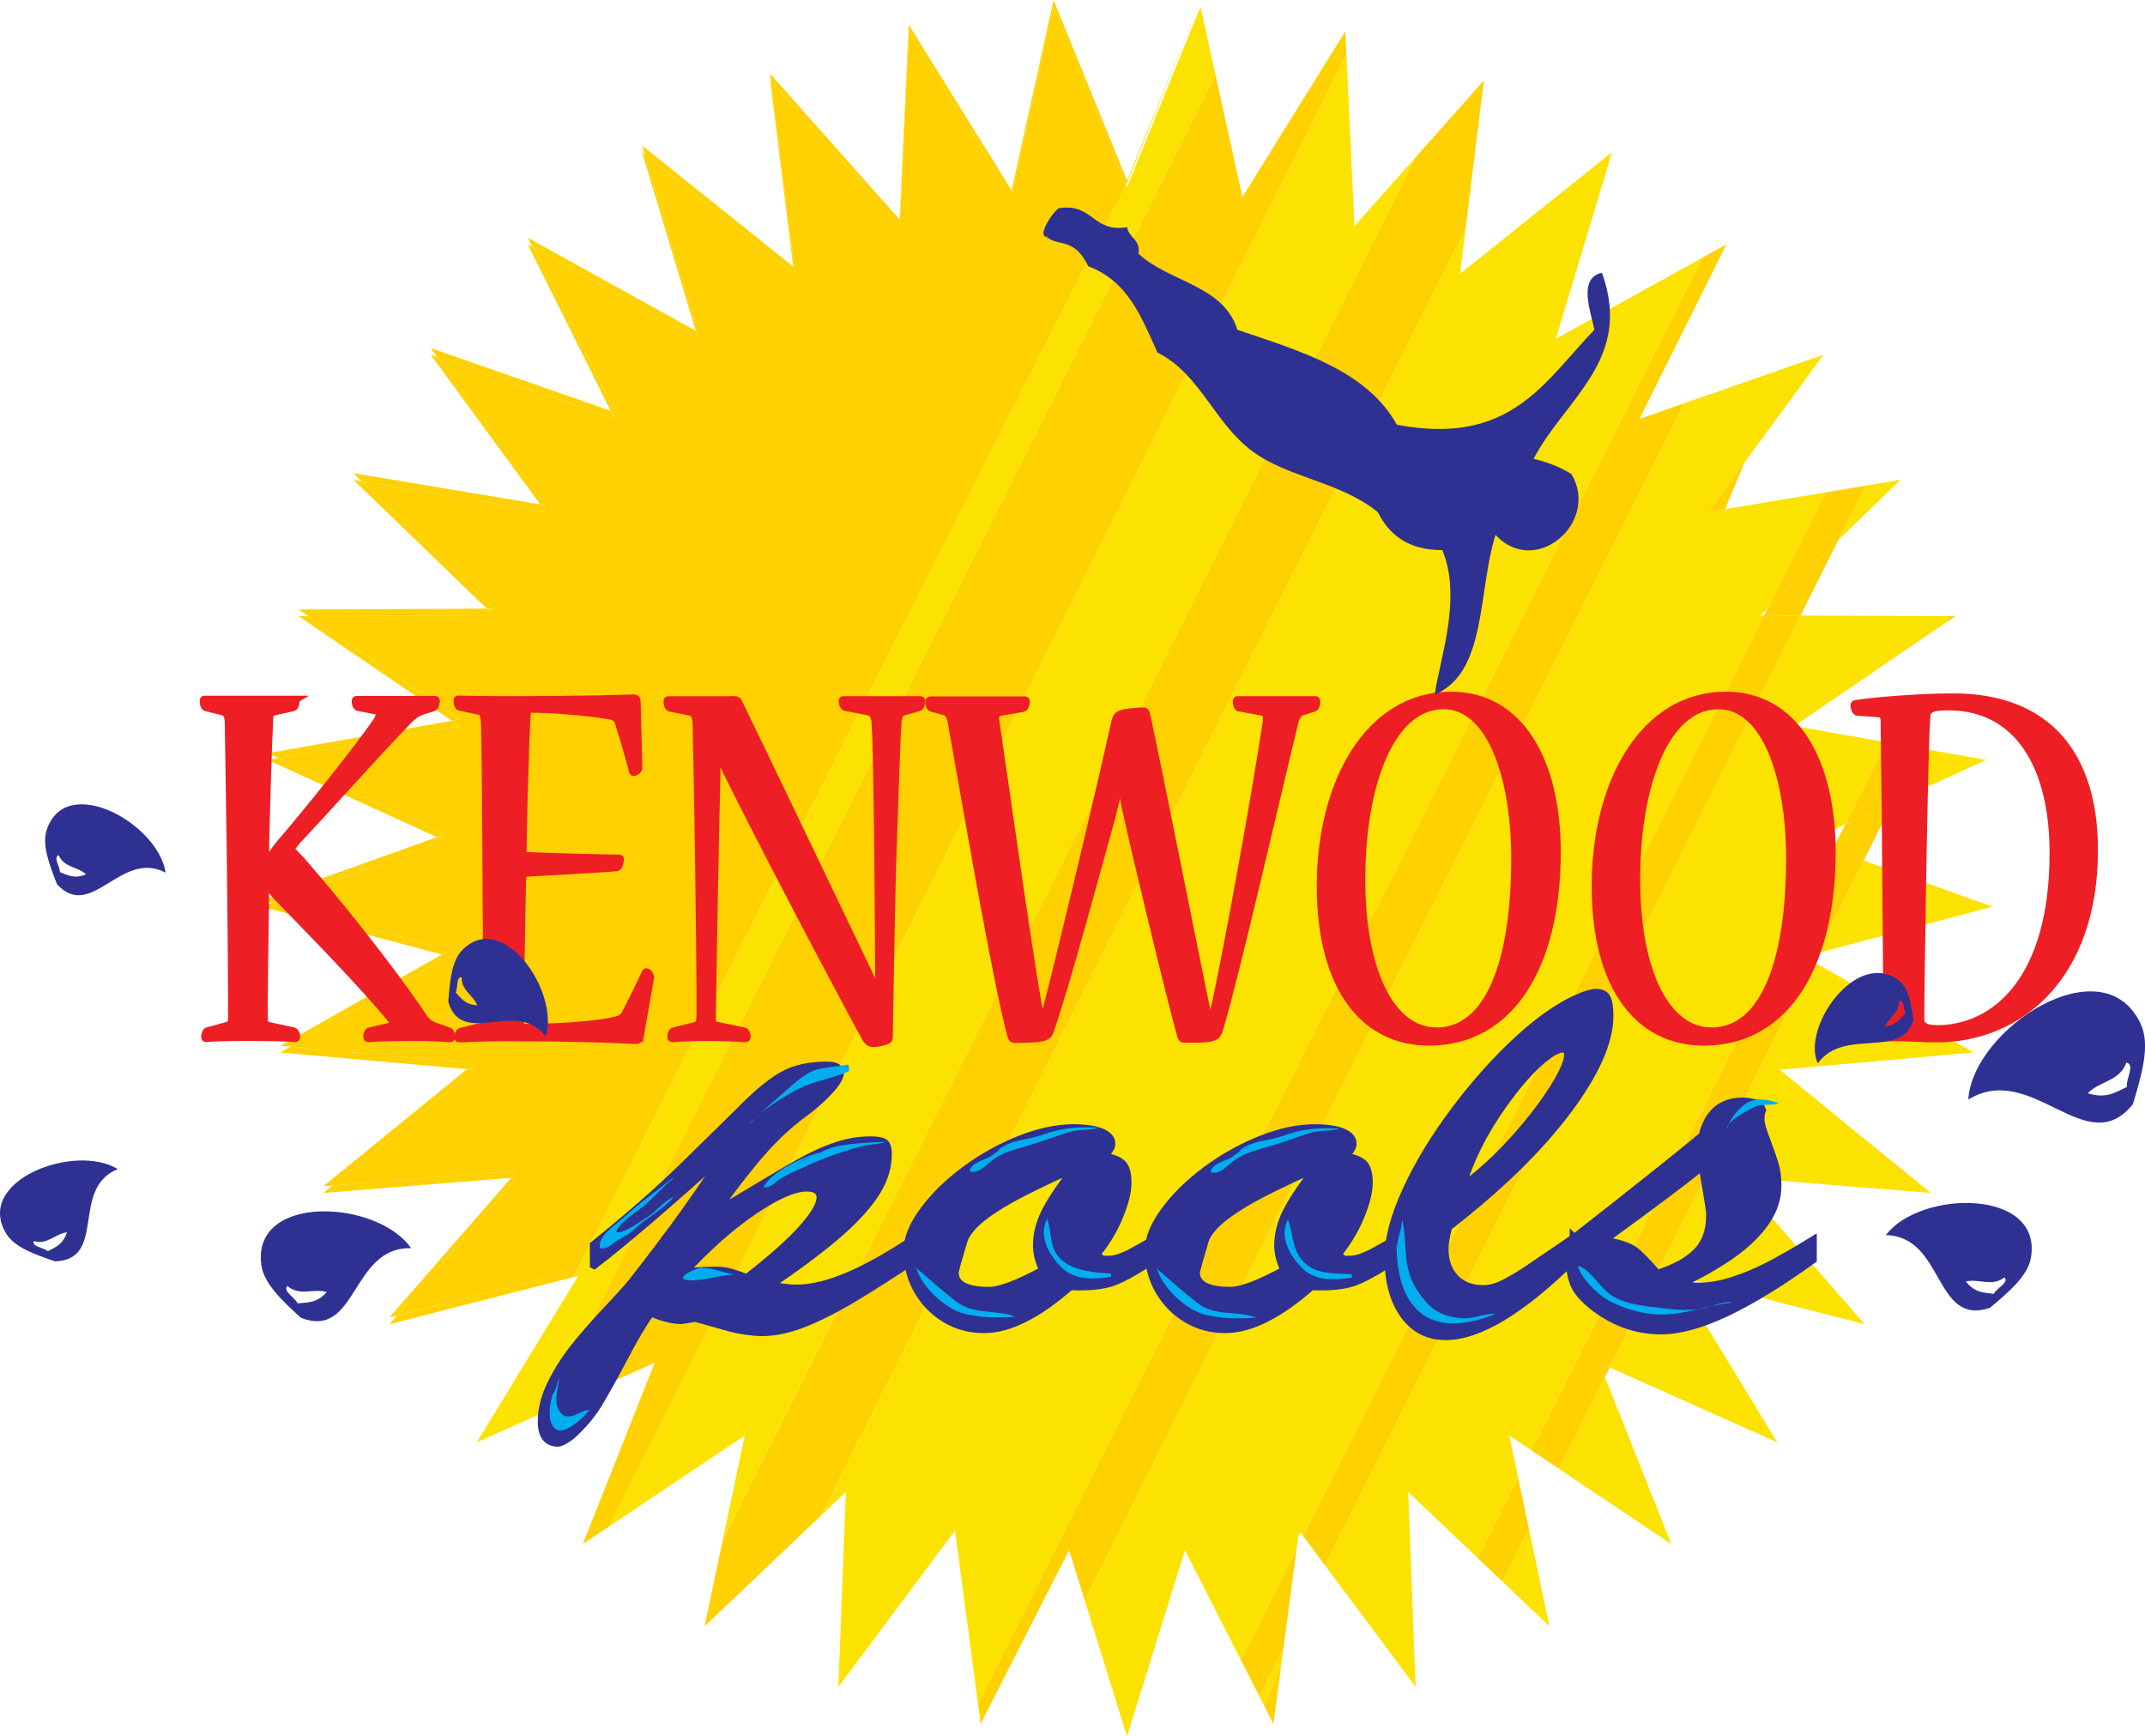 <?xml version="1.0" encoding="UTF-8"?>
<svg id="Layer_1" data-name="Layer 1" xmlns="http://www.w3.org/2000/svg" viewBox="0 0 187.43 151.69">
  <path d="m142.47,94.23c.78-.89,1.76-1.67,2.56-2.45.89-.88,1.68-1.41,2.82-1.91.76-.33,2.28-1.43,3.09-1,.97.51.66,2.38.44,3.02.02-.55-.12-2-.59-2.23-.63-.31-1.7.22-2.26.45-2.07.84-4.13,2.3-5.84,3.83" style="fill: #00aeef; fill-rule: evenodd; stroke-width: 0px;"/>
  <path d="m26.3,115.14c-1.64-1.5-3.26-3.01-3.47-4.65-.8-6.27,10.19-5.66,13.09-1.44-5.26-.15-4.68,8.02-9.62,6.08Zm-1.18-2.79c-.47.44.69,1.03.88,1.52.83-.1,1.64.04,2.56-.99-1.13-.35-2.37.4-3.45-.53Z" style="fill: #2e3192; fill-rule: evenodd; stroke-width: 0px;"/>
  <path d="m4.98,77.25c-.68-1.74-1.34-3.47-.89-4.78,1.72-5.01,9.76-.48,10.38,3.77-3.9-2.06-6.49,4.3-9.49,1.01Zm.15-2.53c-.52.15.14,1.03.1,1.47.66.24,1.22.64,2.29.2-.72-.68-1.93-.58-2.39-1.68Z" style="fill: #2e3192; fill-rule: evenodd; stroke-width: 0px;"/>
  <path d="m4.84,110.21c-1.8-.61-3.59-1.24-4.31-2.45-2.77-4.64,6.04-7.92,9.76-5.62-4.17,1.69-.91,7.88-5.45,8.06Zm-1.88-1.78c-.22.5.89.57,1.22.89.62-.36,1.3-.53,1.67-1.66-1.01.12-1.72,1.12-2.88.77Z" style="fill: #2e3192; fill-rule: evenodd; stroke-width: 0px;"/>
  <g>
    <polygon points="123.68 147 129.13 136.13 123.05 130.35 123.68 147" style="fill: none; stroke-width: 0px;"/>
    <polygon points="158.07 73.47 160.14 74.21 161.24 72.02 158.07 73.47" style="fill: none; stroke-width: 0px;"/>
    <polygon points="132.65 129.09 133.84 126.73 131.88 125.42 132.65 129.09" style="fill: none; stroke-width: 0px;"/>
    <polygon points="113.61 133.86 113.43 134.29 113.3 135.31 113.86 134.19 113.51 133.72 113.61 133.86" style="fill: none; stroke-width: 0px;"/>
    <polygon points="153.82 53.76 154.14 53.76 154.45 53.16 153.82 53.76" style="fill: none; stroke-width: 0px;"/>
    <polygon points="156.78 63.43 164.83 64.85 170.08 54.36 156.78 63.43" style="fill: none; stroke-width: 0px;"/>
    <polygon points="23.4 66.39 38.18 73.14 38.18 73.14 23.4 66.39" style="fill: #fce200; stroke-width: 0px;"/>
    <polygon points="23.79 78.88 22.86 79.21 23.79 78.88 23.79 78.88" style="fill: #fce200; stroke-width: 0px;"/>
    <polygon points="166.07 41.92 163.01 42.43 160.64 47.17 166.07 41.92" style="fill: #fce200; stroke-width: 0px;"/>
    <polygon points="155.3 126.01 146.43 111.47 162.93 115.69 151.74 102.85 168.71 104.22 155.51 93.46 172.47 91.95 158.42 84.02 140.66 119.47 155.3 126.01" style="fill: #fce200; stroke-width: 0px;"/>
    <polygon points="146.03 134.89 140.24 120.31 136.23 128.33 146.03 134.89" style="fill: #fce200; stroke-width: 0px;"/>
    <polygon points="26.95 53.83 26.11 53.84 26.95 53.83 26.95 53.83" style="fill: #fce200; stroke-width: 0px;"/>
    <polygon points="67.3 7.03 69.31 23.29 69.31 23.29 67.3 7.03" style="fill: #fce200; stroke-width: 0px;"/>
    <polygon points="28.25 104.22 44.68 102.9 44.68 102.9 28.25 104.22" style="fill: #fce200; stroke-width: 0px;"/>
    <polygon points="29.04 103.58 28.25 104.22 29.04 103.58 29.04 103.58" style="fill: #fce200; stroke-width: 0px;"/>
    <polygon points="118.35 19.76 117.65 4.75 53.23 133.35 65.08 125.42 63.14 134.61 123.67 13.77 118.35 19.76" style="fill: #fce200; stroke-width: 0px;"/>
    <polygon points="24.49 91.95 40.81 93.41 40.81 93.41 24.49 91.95" style="fill: #fce200; stroke-width: 0px;"/>
    <polygon points="113.43 134.29 113.43 134.29 113.51 133.72 113.86 134.19 154.14 53.76 153.82 53.76 154.45 53.16 159.53 43.02 150.74 44.48 150.74 44.48 149.27 44.73 159.34 30.99 147.17 35.23 94.78 139.81 98.48 151.69 103.54 135.43 108.43 145.03 113.3 135.31 113.43 134.29" style="fill: #fce200; stroke-width: 0px;"/>
    <polygon points="135.95 29.6 140.86 13.29 127.57 23.93 128.06 19.98 71.74 132.41 73.91 130.35 73.26 147.37 83.45 133.72 85.46 148.85 148.73 22.53 135.95 29.6" style="fill: #fce200; stroke-width: 0px;"/>
    <polygon points="22.86 79.21 38.62 83.39 38.62 83.39 22.86 79.21" style="fill: #fce200; stroke-width: 0px;"/>
    <polygon points="46.51 21.58 46.11 21.35 46.51 21.58 46.51 21.58" style="fill: #fce200; stroke-width: 0px;"/>
    <polygon points="104.9 .58 98.48 16.36 98.4 16.17 98.4 16.17 50.45 110.9 50.53 110.88 50.11 111.57 50.53 111.47 41.66 126.01 47.71 123.3 106.21 6.53 104.9 .58" style="fill: #fce200; stroke-width: 0px;"/>
    <polygon points="46.11 21.35 53.36 35.89 53.36 35.89 46.11 21.35" style="fill: #fce200; stroke-width: 0px;"/>
    <polygon points="56.33 13.47 56.1 13.29 56.33 13.47 56.33 13.47" style="fill: #fce200; stroke-width: 0px;"/>
    <polygon points="110.47 149.02 111.96 145.43 111.27 150.6 112.15 143.97 110.04 148.19 110.47 149.02" style="fill: #fce200; stroke-width: 0px;"/>
    <polygon points="123.05 130.35 129.13 136.13 132.65 129.09 131.88 125.42 133.84 126.73 160.14 74.21 158.07 73.47 161.24 72.02 164.83 64.85 156.78 63.43 170.08 54.36 170.35 53.83 157.33 53.78 115.77 136.75 123.58 147.21 123.68 147 123.05 130.35" style="fill: #fce200; stroke-width: 0px;"/>
    <polygon points="38.2 31.19 37.63 30.99 38.2 31.19 38.2 31.19" style="fill: #fce200; stroke-width: 0px;"/>
    <polygon points="174.1 79.21 162.85 75.18 158.8 83.27 174.1 79.21" style="fill: #fce200; stroke-width: 0px;"/>
    <polygon points="173.56 66.39 167.76 65.37 165.38 70.13 173.56 66.39" style="fill: #fce200; stroke-width: 0px;"/>
    <polygon points="135.39 142.08 133.6 133.57 131.29 138.18 135.39 142.08" style="fill: #fce200; stroke-width: 0px;"/>
    <polygon points="69.31 23.29 56.1 12.71 56.33 13.47 69.39 23.93 69.31 23.29" style="fill: #ffd100; stroke-width: 0px;"/>
    <polygon points="53.36 35.89 37.63 30.41 38.2 31.19 53.71 36.6 53.36 35.89" style="fill: #ffd100; stroke-width: 0px;"/>
    <polygon points="47.69 44.73 47.21 44.07 47.21 44.07 30.89 41.34 31.62 42.04 31.62 42.04 47.69 44.73" style="fill: #ffd100; stroke-width: 0px;"/>
    <polygon points="60.8 28.9 60.8 28.9 46.11 20.77 46.51 21.58 61.01 29.6 60.8 28.9" style="fill: #ffd100; stroke-width: 0px;"/>
    <polygon points="45.22 102.85 44.68 102.9 34.03 115.1 34.68 114.94 34.68 114.94 45.22 102.85" style="fill: #ffd100; stroke-width: 0px;"/>
    <polygon points="39.32 83.58 38.62 83.39 24.49 91.36 25.38 91.44 25.38 91.44 39.32 83.58" style="fill: #ffd100; stroke-width: 0px;"/>
    <polygon points="40.81 93.41 28.25 103.64 29.04 103.58 41.45 93.46 40.81 93.41" style="fill: #ffd100; stroke-width: 0px;"/>
    <polygon points="78.61 19.76 79.41 2.75 88.4 17.22 92.06 .58 98.4 16.17 104.9 0 98.48 15.78 92.06 0 88.4 16.63 79.41 2.17 78.61 19.18 67.3 6.45 67.39 7.12 67.39 7.12 78.61 19.76" style="fill: #ffd100; stroke-width: 0px;"/>
    <polygon points="38.18 73.14 22.86 78.63 23.79 78.88 38.89 73.47 38.18 73.14" style="fill: #ffd100; stroke-width: 0px;"/>
    <polygon points="40.18 63.43 39.5 62.97 39.5 62.97 23.4 65.8 24.32 66.22 24.32 66.22 40.18 63.43" style="fill: #ffd100; stroke-width: 0px;"/>
    <polygon points="42.54 53.18 42.54 53.18 26.11 53.25 26.95 53.83 43.14 53.76 42.54 53.18" style="fill: #ffd100; stroke-width: 0px;"/>
    <polygon points="34.68 114.94 50.45 110.9 98.4 16.17 98.4 16.17 92.06 .58 88.4 17.22 79.41 2.75 78.61 19.76 67.39 7.12 69.39 23.35 69.31 23.29 69.31 23.29 69.39 23.93 56.33 13.47 56.33 13.47 61.01 29.01 60.8 28.9 61.01 29.6 46.51 21.58 46.51 21.58 53.71 36.01 53.36 35.89 53.36 35.89 53.71 36.6 38.2 31.19 38.2 31.19 47.69 44.15 47.21 44.07 47.69 44.73 31.62 42.04 43.14 53.18 42.54 53.18 43.14 53.76 26.95 53.83 26.95 53.83 40.18 62.85 39.5 62.97 40.18 63.43 24.32 66.22 38.89 72.89 38.18 73.14 38.18 73.14 38.89 73.47 23.79 78.88 23.79 78.88 39.32 82.99 38.62 83.39 38.62 83.39 39.32 83.58 25.38 91.44 41.45 92.88 40.81 93.41 40.81 93.41 41.45 93.46 29.04 103.58 29.04 103.58 45.22 102.27 44.68 102.9 44.68 102.9 45.22 102.85 34.68 114.94" style="fill: #ffd100; stroke-width: 0px;"/>
    <polygon points="152.43 40.41 149.27 44.73 150.74 44.48 152.43 40.41" style="fill: #ffd100; stroke-width: 0px;"/>
    <polygon points="150.74 44.48 149.27 44.73 150.74 44.48 150.74 44.48" style="fill: #ffd100; stroke-width: 0px;"/>
    <polygon points="113.51 133.72 113.43 134.29 113.61 133.86 113.51 133.72" style="fill: #ffd100; stroke-width: 0px;"/>
    <polygon points="113.43 134.29 113.43 134.29 113.51 133.72 113.43 134.29" style="fill: #ffd100; stroke-width: 0px;"/>
    <polygon points="39.32 82.99 23.79 78.88 22.86 79.21 38.62 83.39 39.32 82.99" style="fill: #ffd100; stroke-width: 0px;"/>
    <polygon points="34.68 114.94 34.03 115.69 34.68 114.94 34.68 114.94" style="fill: #ffd100; stroke-width: 0px;"/>
    <polygon points="34.03 115.69 50.11 111.57 50.11 111.57 34.03 115.69" style="fill: #ffd100; stroke-width: 0px;"/>
    <polygon points="50.45 110.9 34.68 114.94 34.03 115.69 50.11 111.57 50.45 110.9" style="fill: #ffd100; stroke-width: 0px;"/>
    <polygon points="50.11 111.57 50.11 111.57 50.11 111.57 50.11 111.57" style="fill: #ffd100; stroke-width: 0px;"/>
    <polygon points="50.45 110.9 50.11 111.57 50.11 111.57 50.53 110.88 50.45 110.9" style="fill: #ffd100; stroke-width: 0px;"/>
    <polygon points="25.38 91.44 24.49 91.95 25.38 91.44 25.38 91.44" style="fill: #ffd100; stroke-width: 0px;"/>
    <polygon points="41.45 92.88 25.38 91.44 24.49 91.95 40.81 93.41 41.45 92.88" style="fill: #ffd100; stroke-width: 0px;"/>
    <polygon points="45.22 102.27 29.04 103.58 28.25 104.22 44.68 102.9 45.22 102.27" style="fill: #ffd100; stroke-width: 0px;"/>
    <polygon points="110.47 149.02 111.27 150.6 110.47 149.02 110.47 149.02" style="fill: #ffd100; stroke-width: 0px;"/>
    <polygon points="110.47 149.02 111.27 150.6 111.96 145.43 110.47 149.02" style="fill: #ffd100; stroke-width: 0px;"/>
    <polygon points="37.63 30.99 47.21 44.07 47.21 44.07 37.63 30.99" style="fill: #ffd100; stroke-width: 0px;"/>
    <polygon points="47.69 44.15 38.2 31.19 37.63 30.99 47.21 44.07 47.69 44.15" style="fill: #ffd100; stroke-width: 0px;"/>
    <polygon points="53.71 36.01 46.51 21.58 46.11 21.35 53.36 35.89 53.71 36.01" style="fill: #ffd100; stroke-width: 0px;"/>
    <polygon points="30.89 41.92 42.54 53.18 42.54 53.18 30.89 41.92" style="fill: #ffd100; stroke-width: 0px;"/>
    <polygon points="31.62 42.04 30.89 41.92 31.62 42.04 31.62 42.04" style="fill: #ffd100; stroke-width: 0px;"/>
    <polygon points="43.14 53.18 31.62 42.04 30.89 41.92 42.54 53.18 43.14 53.18" style="fill: #ffd100; stroke-width: 0px;"/>
    <polygon points="67.39 7.12 67.3 7.03 67.39 7.12 67.39 7.12" style="fill: #ffd100; stroke-width: 0px;"/>
    <polygon points="69.39 23.35 67.39 7.12 67.3 7.03 69.31 23.29 69.39 23.35" style="fill: #ffd100; stroke-width: 0px;"/>
    <polygon points="56.1 13.29 60.8 28.9 60.8 28.9 56.1 13.29" style="fill: #ffd100; stroke-width: 0px;"/>
    <polygon points="61.01 29.01 56.33 13.47 56.1 13.29 60.8 28.9 61.01 29.01" style="fill: #ffd100; stroke-width: 0px;"/>
    <polygon points="24.32 66.22 23.4 66.39 24.32 66.22 24.32 66.22" style="fill: #ffd100; stroke-width: 0px;"/>
    <polygon points="38.89 72.89 24.32 66.22 23.4 66.39 38.18 73.14 38.89 72.89" style="fill: #ffd100; stroke-width: 0px;"/>
    <polygon points="26.11 53.84 39.5 62.97 39.5 62.97 26.11 53.84" style="fill: #ffd100; stroke-width: 0px;"/>
    <polygon points="40.18 62.85 26.95 53.83 26.11 53.84 39.5 62.97 40.18 62.85" style="fill: #ffd100; stroke-width: 0px;"/>
    <polygon points="117.55 2.75 108.56 17.22 106.21 6.53 47.71 123.3 57.21 119.06 50.93 134.89 53.23 133.35 117.65 4.75 117.55 2.75" style="fill: #ffd100; stroke-width: 0px;"/>
    <polygon points="129.66 7.03 123.67 13.77 63.14 134.61 61.57 142.08 71.74 132.41 128.06 19.98 129.66 7.03" style="fill: #ffd100; stroke-width: 0px;"/>
    <polygon points="143.25 36.6 150.85 21.35 148.73 22.53 85.46 148.85 85.69 150.6 93.42 135.43 94.78 139.81 147.17 35.23 143.25 36.6" style="fill: #ffd100; stroke-width: 0px;"/>
    <polygon points="154.14 53.76 157.33 53.78 160.64 47.17 154.45 53.16 154.14 53.76" style="fill: #ffd100; stroke-width: 0px;"/>
    <polygon points="108.43 145.03 110.04 148.19 112.15 143.97 113.3 135.31 108.43 145.03" style="fill: #ffd100; stroke-width: 0px;"/>
    <polygon points="154.14 53.76 113.86 134.19 115.77 136.75 157.33 53.78 154.14 53.76" style="fill: #ffd100; stroke-width: 0px;"/>
    <polygon points="160.64 47.17 163.01 42.43 159.53 43.02 154.45 53.16 160.64 47.17" style="fill: #ffd100; stroke-width: 0px;"/>
    <polygon points="157.64 83.58 158.42 84.02 158.8 83.27 157.64 83.58" style="fill: #ffd100; stroke-width: 0px;"/>
    <polygon points="140.24 120.31 140.66 119.47 139.75 119.06 140.24 120.31" style="fill: #ffd100; stroke-width: 0px;"/>
    <polygon points="160.14 74.21 162.85 75.18 165.38 70.13 161.24 72.02 160.14 74.21" style="fill: #ffd100; stroke-width: 0px;"/>
    <polygon points="129.13 136.13 131.29 138.18 133.6 133.57 132.65 129.09 129.13 136.13" style="fill: #ffd100; stroke-width: 0px;"/>
    <polygon points="170.85 53.84 170.35 53.83 170.08 54.36 170.85 53.84" style="fill: #ffd100; stroke-width: 0px;"/>
    <polygon points="158.8 83.27 162.85 75.18 160.14 74.21 133.84 126.73 136.23 128.33 140.24 120.31 139.75 119.06 140.66 119.47 158.42 84.02 157.64 83.58 158.8 83.27" style="fill: #ffd100; stroke-width: 0px;"/>
    <polygon points="123.68 147 123.58 147.21 123.7 147.37 123.68 147" style="fill: #ffd100; stroke-width: 0px;"/>
    <polygon points="161.24 72.02 165.38 70.13 167.76 65.37 164.83 64.85 161.24 72.02" style="fill: #ffd100; stroke-width: 0px;"/>
  </g>
  <g>
    <path d="m51.9,110.49v-1.71c3.07-2.47,5.72-4.79,7.94-6.97,2.23-2.18,3.99-3.91,5.28-5.19s2.43-2.19,3.42-2.72c.99-.53,2.23-.79,3.72-.79.75,0,1.12.21,1.12.63,0,.34-.3.85-.9,1.51-.6.67-1.38,1.35-2.32,2.05-1.25.91-2.47,2.05-3.67,3.43-1.2,1.37-2.55,3.12-4.06,5.25,1.18-.68,2.55-1.49,4.1-2.43,1.55-.93,2.81-1.67,3.78-2.19.98-.53,1.94-.95,2.9-1.26s1.91-.46,2.88-.46c.61,0,1.01.08,1.2.24.19.16.28.48.28.95,0,1.24-.41,2.44-1.22,3.62-.81,1.18-1.97,2.4-3.49,3.67-1.51,1.27-3.38,2.65-5.59,4.15.77.21,1.56.32,2.37.32,2.54,0,5.95-1.44,10.23-4.32v1.76c-1.67,1.11-3.29,2.15-4.88,3.12-1.59.98-3.09,1.76-4.49,2.34-1.4.58-2.7.88-3.88.88-.44,0-.9-.04-1.4-.11-.49-.07-.95-.16-1.37-.27-.42-.11-.95-.26-1.61-.45-.66-.2-1.16-.33-1.51-.42-.7.13-1.1.2-1.18.2-.77,0-1.67-.23-2.7-.68-.72,1.04-1.52,2.38-2.38,4.04-.87,1.65-1.6,2.96-2.19,3.94-.59.97-1.38,1.91-2.37,2.8-.55.41-.93.61-1.15.61-.94,0-1.41-.62-1.41-1.85,0-1.07.29-2.19.87-3.35.58-1.16,1.29-2.26,2.14-3.3.84-1.04,1.77-2.09,2.78-3.16s1.72-1.86,2.14-2.38c3.46-4.42,6.16-8.18,8.09-11.29-5.04,4.55-8.86,7.82-11.45,9.8Zm13.36,1.19c2.17-1.69,3.79-3.13,4.85-4.31,1.06-1.19,1.6-2.1,1.6-2.73,0-.6-.41-.9-1.22-.9-1.1,0-2.64.67-4.62,2.01s-4.03,3.15-6.13,5.42c1.62-.13,2.71-.17,3.26-.13.55.04,1.3.26,2.27.65Z" style="fill: #2e3192; stroke: #2e3192; stroke-width: .72px;"/>
    <path d="m100.78,108.39v1.63c-1.45.97-2.61,1.62-3.49,1.95-.88.33-2.14.46-3.78.39-2.85,2.5-5.36,3.75-7.53,3.75-1.23,0-2.35-.3-3.35-.9-1.01-.6-1.81-1.42-2.42-2.46-.6-1.04-.9-2.2-.9-3.49,0-1.04.47-2.19,1.4-3.46s2.14-2.45,3.62-3.55c1.48-1.1,3.06-1.98,4.75-2.66,1.69-.67,3.26-1.01,4.7-1.01,1.03,0,1.84.12,2.43.35.59.24.89.57.89.99,0,.33-.25.7-.76,1.12.83.13,1.4.34,1.71.65s.46.85.46,1.65-.25,1.76-.74,2.95c-.49,1.19-1.17,2.3-2.02,3.34l.59.44h.49c.37,0,.74-.07,1.1-.21.36-.14.69-.28.97-.44.28-.15.91-.5,1.88-1.04Zm-6.78-6.41c-1.82.81-3.38,1.55-4.67,2.21s-2.39,1.32-3.29,2c-.9.67-1.5,1.35-1.81,2.04-.55,1.82-.82,2.8-.82,2.95,0,1.07,1.01,1.61,3.03,1.61.94,0,2.52-.6,4.74-1.8-.37-.76-.56-1.5-.56-2.19,0-1.02.28-2.07.85-3.13.57-1.06,1.41-2.29,2.53-3.67Z" style="fill: #2e3192; stroke: #2e3192; stroke-width: .72px;"/>
    <path d="m121.86,108.39v1.63c-1.45.97-2.61,1.62-3.49,1.95-.88.33-2.14.46-3.78.39-2.85,2.5-5.36,3.75-7.53,3.75-1.23,0-2.35-.3-3.35-.9-1.01-.6-1.81-1.42-2.42-2.46-.6-1.04-.9-2.2-.9-3.49,0-1.04.47-2.19,1.4-3.46s2.14-2.45,3.62-3.55c1.48-1.1,3.06-1.98,4.75-2.66,1.69-.67,3.26-1.01,4.7-1.01,1.03,0,1.84.12,2.43.35.59.24.89.57.89.99,0,.33-.25.7-.76,1.12.83.13,1.4.34,1.71.65s.46.85.46,1.65-.25,1.76-.74,2.95c-.49,1.19-1.17,2.3-2.02,3.34l.59.44h.49c.37,0,.74-.07,1.1-.21.36-.14.69-.28.97-.44.28-.15.91-.5,1.88-1.04Zm-6.78-6.41c-1.82.81-3.38,1.55-4.67,2.21s-2.39,1.32-3.29,2c-.9.67-1.5,1.35-1.81,2.04-.55,1.82-.82,2.8-.82,2.95,0,1.07,1.01,1.61,3.03,1.61.94,0,2.52-.6,4.74-1.8-.37-.76-.56-1.5-.56-2.19,0-1.02.28-2.07.85-3.13.57-1.06,1.41-2.29,2.53-3.67Z" style="fill: #2e3192; stroke: #2e3192; stroke-width: .72px;"/>
    <path d="m137.52,108.17v1.8c-4.58,4.5-8.31,6.75-11.18,6.75-1.56,0-2.78-.63-3.67-1.89-.89-1.26-1.33-2.91-1.33-4.96,0-1.66.53-3.63,1.58-5.91,1.05-2.28,2.46-4.6,4.23-6.95,1.76-2.35,3.6-4.4,5.49-6.14s3.66-2.97,5.28-3.67c.66-.29,1.17-.44,1.55-.44.46,0,.77.15.92.45.15.3.23.82.23,1.55,0,2.26-1.24,5.03-3.72,8.33-2.48,3.29-5.93,6.65-10.36,10.08-.22.84-.33,1.5-.33,1.95,0,1.04.3,1.89.9,2.54.6.65,1.44.98,2.52.98.55,0,1.14-.16,1.78-.48.64-.32,1.3-.71,2.01-1.18.7-.47,2.07-1.41,4.11-2.8Zm-9.84-4.39c1.14-.83,2.24-1.77,3.31-2.83,1.06-1.06,2.07-2.19,3.01-3.39.94-1.2,1.68-2.28,2.22-3.24.54-.96.81-1.68.81-2.17,0-.37-.18-.56-.53-.56-.13,0-.38.09-.76.27-1.34.81-2.84,2.4-4.51,4.77-1.67,2.37-2.85,4.75-3.55,7.16Z" style="fill: #2e3192; stroke: #2e3192; stroke-width: .72px;"/>
    <path d="m137.1,109.12v-.58c5.66-4.42,9.55-7.52,11.68-9.29.48-2,1.64-3,3.49-3,.46,0,.95.1,1.48.29l.2.46c-.09.2-.13.47-.13.83,0,.31.16.88.48,1.72.32.84.56,1.54.74,2.11.18.57.26,1.21.26,1.93,0,1.07-.33,2.1-.99,3.08-.66.98-1.61,1.93-2.86,2.83s-2.86,1.82-4.84,2.77c.79.1,1.41.15,1.88.15.9,0,1.87-.17,2.91-.5,1.04-.33,2.11-.78,3.19-1.34,1.09-.56,2.35-1.29,3.8-2.18v1.63c-2.81,2.03-5.32,3.57-7.53,4.62-2.22,1.05-4.12,1.57-5.72,1.57-2.06,0-3.97-.65-5.72-1.95-1.03-.78-1.67-1.53-1.92-2.24-.25-.71-.38-1.68-.38-2.9Zm12.27-3.73l-.59-3.56c-1.36,1.14-4.27,3.32-8.72,6.56,1.32.21,2.21.5,2.7.85s1.16,1.05,2.04,2.07c1.49-.46,2.64-1.08,3.44-1.87.8-.79,1.2-1.87,1.2-3.23,0-.16,0-.31-.02-.44-.01-.13-.03-.26-.05-.39Z" style="fill: #2e3192; stroke: #2e3192; stroke-width: .72px;"/>
  </g>
  <path d="m171.99,96.07c.37-6.2,11.81-13.64,15.07-6.6.85,1.84.09,4.42-.69,7-4.06,5.08-8.8-3.81-14.37-.41Zm10.45-.55c1.67.51,2.45-.13,3.41-.55-.12-.64.75-1.97-.05-2.14-.55,1.64-2.38,1.62-3.37,2.69Z" style="fill: #2e3192; fill-rule: evenodd; stroke-width: 0px;"/>
  <path d="m164.78,107.91c3.02-3.98,13.73-4.09,12.68,1.98-.27,1.58-1.92,2.98-3.58,4.37-4.9,1.66-3.97-6.26-9.1-6.35Zm6.99,4.05c.85,1.05,1.64.95,2.45,1.08.21-.48,1.37-1,.93-1.44-1.09.86-2.26.08-3.38.36Z" style="fill: #2e3192; fill-rule: evenodd; stroke-width: 0px;"/>
  <path d="m65.21,98.28c.68-.3,1.35-1.17,1.93-1.66.79-.66,1.5-1.33,2.26-1.97.72-.61,1.4-1.12,2.34-1.3.75-.14,1.58-.18,2.35-.35.1.16.13.38.09.58-1.4.67-3.09.83-4.54,1.62-1.33.72-2.96,1.68-3.95,2.85" style="fill: #00aeef; fill-rule: evenodd; stroke-width: 0px;"/>
  <path d="m58.82,102.9c-1.43,1.13-2.95,2.21-4.29,3.44-.68.62-2.35,1.66-2.11,2.72.7.13,1.09-.44,1.61-.74.64-.37,1.06-.59,1.6-1.09,1.04-.96,2.35-1.58,3.25-2.68-.93.41-1.52,1.3-2.4,1.84-.59.36-1.98,1.41-2.61,1.26-.02-.64,1.93-1.9,2.41-2.31.87-.73,1.64-1.66,2.53-2.36" style="fill: #00aeef; fill-rule: evenodd; stroke-width: 0px;"/>
  <path d="m61.37,110.74c-.81.08-2.84,1.17-.8,1.12,1.28-.03,2.69-.58,4.06-.5-1.01.07-2.13-.62-3.26-.56" style="fill: #00aeef; fill-rule: evenodd; stroke-width: 0px;"/>
  <path d="m71.89,100.62c-1.48.3-4.56,1.76-5.17,3.1.5.1.84-.27,1.2-.54.54-.4,1.04-.63,1.69-.92.8-.36,1.59-.73,2.41-1.05,1.16-.45,2.3-.83,3.44-1.1.52-.13,1.58-.17,1.94-.35-1.47.05-2.76.11-4.17.37-1.25.22-2.48,1.13-3.63,1.48" style="fill: #00aeef; fill-rule: evenodd; stroke-width: 0px;"/>
  <path d="m48.37,121.57c-.27.74-.73,2.89.33,3.35.8.34,2.38-1.14,2.81-1.75-.9.06-1.81,1.14-2.56.21-.64-.79-.2-2.14-.05-2.96-.25.44-.27.99-.6,1.37" style="fill: #00aeef; fill-rule: evenodd; stroke-width: 0px;"/>
  <path d="m88.1,100.11c-.6.12-1.1.66-1.58.95-.47.27-1.79.58-1.77,1.28.67.15,1.1-.25,1.58-.67.93-.8,1.65-1.06,2.88-1.4,1.38-.38,2.74-.89,4.12-1.34.91-.3,1.82-.15,2.68-.4-1.7-.12-3.29.02-4.88.6-1.32.48-2.86.42-3.98,1.38" style="fill: #00aeef; fill-rule: evenodd; stroke-width: 0px;"/>
  <path d="m80.02,110.58c.33,1.64,2.38,3.61,3.97,4.11,1.44.46,3.23.46,4.75.35-1.65-.65-3.66-.15-5.2-1.34-1.17-.91-2.37-1.97-3.52-2.96" style="fill: #00aeef; fill-rule: evenodd; stroke-width: 0px;"/>
  <path d="m91.57,106.36c-.94,1.55.12,3.36,1.26,4.44,1.11,1.06,2.86.98,4.25.75,0-.1,0-.2,0-.29-1.36-.07-3.1-.22-4.18-1.07-1.31-1.02-.91-2.39-1.42-3.75" style="fill: #00aeef; fill-rule: evenodd; stroke-width: 0px;"/>
  <path d="m109.15,100.19c-.6.13-1.1.66-1.58.95-.47.27-1.79.58-1.77,1.28.67.16,1.1-.25,1.58-.67.93-.8,1.65-1.06,2.88-1.4,1.38-.38,2.74-.89,4.12-1.34.91-.3,1.82-.15,2.68-.4-1.7-.13-3.29.02-4.88.6-1.32.48-2.86.42-3.98,1.38" style="fill: #00aeef; fill-rule: evenodd; stroke-width: 0px;"/>
  <path d="m101.06,110.66c.33,1.64,2.38,3.61,3.97,4.11,1.43.46,3.23.46,4.75.35-1.65-.65-3.58-.07-5.12-1.26-1.17-.91-2.45-2.05-3.6-3.04" style="fill: #00aeef; fill-rule: evenodd; stroke-width: 0px;"/>
  <path d="m112.61,106.43c-.94,1.55.12,3.36,1.26,4.44,1.11,1.06,2.86.98,4.25.75,0-.1,0-.2,0-.3-1.36-.07-2.86.02-3.93-.82-1.31-1.02-1.15-2.62-1.66-3.99" style="fill: #00aeef; fill-rule: evenodd; stroke-width: 0px;"/>
  <path d="m122.03,108.65c0,2.25.42,5.03,2.51,6.34,1.82,1.14,4.4.53,6.14-.21-1.12-.02-1.93.5-3.08.38-1.25-.13-2.2-.5-3.01-1.44-.81-.94-1.3-1.74-1.57-2.95-.31-1.36-.15-2.94-.51-4.19,0,.8-.42,1.54-.41,2.37" style="fill: #00aeef; fill-rule: evenodd; stroke-width: 0px;"/>
  <path d="m137.88,110.58c.15.96,1.71,2.48,2.52,2.95,1.26.72,2.84,1.21,4.28,1.3,2.43.14,4.4-.8,6.7-1.04-.77-.17-1.94.44-2.78.56-1.22.18-2.3.07-3.53-.08-1.55-.19-3.52-.35-4.72-1.46-.63-.59-1.66-2.08-2.48-2.22" style="fill: #00aeef; fill-rule: evenodd; stroke-width: 0px;"/>
  <path d="m150.99,98.47c.07-.65,1.11-1.83,1.7-2.14.88-.46,1.89-.27,2.76.06-.72.24-1.48,0-2.17.34-.63.32-2.18,1.06-2.37,1.82" style="fill: #00aeef; fill-rule: evenodd; stroke-width: 0px;"/>
  <g>
    <path d="m25.75,61.14c.09,0,.09.05.09.14,0,.18-.06.48-.22.52l-1.72.39c-.29.07-.36.31-.36.64-.16,3.27-.32,9.57-.34,10.57,0,.55-.03,1.31-.04,1.89l.13.03c.33-.48.78-1.1,1.02-1.43,2.35-2.72,6.8-8.23,8.63-10.9.33-.51.22-.82-.07-.9l-1.59-.31c-.14-.03-.22-.31-.22-.52,0-.07.01-.13.1-.13h6.85c.09,0,.09.05.09.12,0,.24-.09.51-.23.56l-.99.31c-.34.11-.72.32-1.18.81-2.17,2.18-7.14,7.76-9.48,10.23-.34.36-.54.63-.78.94v.14c.27.31.54.58.89.94,3.15,3.63,7.68,9.24,10.69,13.72.27.41.6.62.9.73l1.31.47c.14.06.22.29.22.46,0,.07,0,.16-.09.16-.66-.05-1.79-.1-3.21-.1s-3.01.02-3.96.1c-.09,0-.12-.07-.12-.15,0-.22.1-.45.21-.47l1.72-.4c.36-.08.47-.29.21-.62-2.31-2.87-7.25-7.9-10.01-10.75-.28-.31-.55-.64-.91-1.09l-.12.06v2.02c-.03,1.95-.13,8.19-.1,9.71,0,.43.21.56.46.6l2.13.46c.12.04.24.27.24.47,0,.1-.02.15-.1.15-.67-.05-2.36-.1-4.25-.1-1.58,0-2.88.05-3.55.1-.08,0-.09-.04-.09-.14,0-.18.07-.44.2-.48l1.75-.48c.25-.07.39-.18.4-.69.02-1.73-.08-11.9-.11-13.74-.03-1.82-.15-10.9-.18-12.06-.03-.58-.14-.86-.5-.95l-1.5-.38c-.13-.05-.19-.32-.19-.54,0-.08,0-.14.1-.14h7.92Z" style="fill: #ed1f24; stroke: #ed1f24; stroke-width: .66px;"/>
    <path d="m55.89,90.58c-.04.19-.11.3-.32.3-.46,0-3.26-.24-11.64-.24-1.08,0-2.67.05-3.81.1-.09,0-.09-.05-.09-.1,0-.16.08-.46.2-.5l1.85-.46c.26-.06.45-.28.46-.81.04-1.54-.05-11.57-.06-13.53,0-1.84-.06-10.99-.13-12.25-.04-.63-.15-.88-.43-.96l-1.77-.38c-.11-.03-.19-.29-.19-.56,0-.06.01-.09.09-.09,1.35.03,2.92.05,3.92.05,7.97,0,10.97-.15,11.43-.15.18,0,.25.1.25.32l.15,5.78c0,.17-.28.36-.42.36-.04,0-.07-.01-.09-.1-.38-1.42-.78-2.81-1.23-4.23-.12-.39-.38-.53-.78-.61-2.48-.42-5.74-.59-6.81-.58-.33,0-.42.09-.42.28-.18,3.01-.39,11.12-.36,12.54,3.2.13,7.24.22,8.41.24.08,0,.09.03.09.09,0,.23-.15.69-.29.69-.98.11-4.66.29-7.84.48-.34.02-.41.21-.42.59-.05,1.8-.2,11.46-.2,12.3,0,.5.13.63.44.63,1.91,0,5.76-.12,7.89-.63.55-.12.76-.34.94-.7.58-1.13,1.15-2.29,1.68-3.42.04-.1.07-.11.12-.1.12.03.35.31.31.51l-.91,5.15Z" style="fill: #ed1f24; stroke: #ed1f24; stroke-width: .66px;"/>
    <path d="m64.17,61.14c.18,0,.28.07.36.23,1.78,3.62,8.92,18.57,11.45,23.82.2.44.48,1.1.7,1.63l.15-.09c-.01-.66-.03-1.36-.03-1.93-.02-4.31-.12-19.47-.32-21.72-.05-.56-.22-.83-.61-.91l-2.03-.4c-.14-.04-.22-.29-.22-.48,0-.11.01-.14.1-.14h6.69c.09,0,.11.04.11.14,0,.21-.08.47-.22.51l-1.26.36c-.41.11-.55.26-.61,1.19-.12,1.65-.34,9.13-.46,12.39-.07,2.19-.27,13.12-.29,14.88,0,.14-.04.22-.16.27-.31.13-.88.26-1.19.26-.25,0-.48-.1-.66-.41-2.57-4.69-9.21-17.31-12.2-23.39-.18-.36-.42-.9-.63-1.37l-.18.04c-.02.67-.04,1.26-.04,1.66-.12,4.31-.39,19.72-.4,21.29,0,.46.12.56.38.62l2.44.51c.12.03.22.28.22.49,0,.07-.01.13-.1.13-.66-.05-2.09-.1-3.41-.1-1.18,0-2.31.05-3.01.1-.09,0-.1-.05-.1-.13,0-.19.07-.45.21-.49l1.87-.47c.27-.09.45-.2.46-.71.06-1.48-.09-11.14-.11-13.34-.02-1.95-.19-11.41-.22-12.37-.02-.53-.13-.92-.53-1.01l-1.77-.36c-.14-.03-.24-.26-.24-.54,0-.1,0-.14.11-.14h5.75Z" style="fill: #ed1f24; stroke: #ed1f24; stroke-width: .66px;"/>
    <path d="m91.15,89.3c.14-.54.31-1.21.47-1.78,1.51-5.95,4.35-17.86,5.77-24.24.17-.84.33-.96,1.59-1.08.33-.04.7-.06.92-.06.14,0,.23.08.26.25,1.02,4.66,3.86,19.04,5.14,25.23.14.65.26,1.17.38,1.68h.17c.13-.53.26-1.14.41-1.76,1.18-5.61,3.38-17.65,4.4-24.43.08-.58-.05-.86-.34-.91l-2.06-.38c-.13,0-.21-.34-.21-.53,0-.08.01-.14.09-.14h6.8c.09,0,.1.06.1.16,0,.22-.07.47-.19.52l-1.09.35c-.28.09-.52.43-.63.89-1.07,4.3-5.28,22.65-6.58,26.82-.21.73-.45.84-2.11.88h-.99c-.13,0-.21-.09-.26-.27-1.15-4.24-3.82-15.33-4.66-19.16-.18-.7-.36-1.74-.54-2.87h-.2c-.21,1.17-.5,2.31-.7,3.07-1.14,4.1-3.95,14.54-5.31,18.44-.19.61-.42.75-2.34.8h-.8c-.16,0-.23-.08-.29-.32-1.39-5.15-4.04-20.96-5.23-27.47-.09-.42-.25-.74-.58-.83l-1.16-.32c-.12-.03-.19-.32-.19-.53,0-.08.02-.14.11-.14h8.26c.09,0,.1.06.1.15,0,.17-.12.51-.24.54l-2.06.36c-.27.05-.43.32-.38.68.81,5.47,2.68,18.81,3.66,24.55.1.54.25,1.23.37,1.89h.17Z" style="fill: #ed1f24; stroke: #ed1f24; stroke-width: .66px;"/>
    <path d="m124.84,91.02c-5.57,0-9.45-4.65-9.45-13.62s4.18-16.64,11.4-16.64c5.97,0,9.26,5.66,9.26,13.68,0,9.94-4.06,16.58-11.17,16.58h-.04Zm.68-.92c4.6,0,6.86-6.09,6.86-15.11,0-7-2.07-13.36-6.24-13.36-4.64,0-7.17,6.95-7.17,15.21s2.71,13.25,6.52,13.25h.04Z" style="fill: #ed1f24; stroke: #ed1f24; stroke-width: .66px;"/>
    <path d="m148.86,91.02c-5.57,0-9.45-4.65-9.45-13.62s4.18-16.64,11.4-16.64c5.97,0,9.26,5.66,9.26,13.68,0,9.94-4.06,16.58-11.17,16.58h-.04Zm.68-.92c4.6,0,6.86-6.09,6.86-15.11,0-7-2.07-13.36-6.24-13.36-4.64,0-7.17,6.95-7.17,15.21s2.71,13.25,6.52,13.25h.04Z" style="fill: #ed1f24; stroke: #ed1f24; stroke-width: .66px;"/>
    <path d="m162.3,62.17c-.18,0-.27-.31-.27-.52,0-.09.01-.14.11-.15,1.39-.25,5.52-.59,8.54-.59,8.29,0,12.31,5.11,12.31,13.36,0,10.86-6.35,16.47-13.83,16.47-.79,0-2.68-.1-3.45-.1-1.06,0-2.34.06-3.21.1-.1,0-.1-.05-.1-.12,0-.21.09-.46.2-.49l1.79-.48c.27-.07.45-.19.47-.7.07-1.71-.07-11.6-.07-13.5,0-1.95-.11-11.38-.13-12.34,0-.51-.09-.76-.45-.77l-1.89-.14Zm6.9,27.73c5.14.01,10.22-4.3,10.22-15.4,0-7.61-3.1-12.77-9.18-12.77-1.6,0-1.86.29-1.9.91-.24,3.4-.55,25.22-.52,26.46,0,.54.54.79,1.34.79h.04Z" style="fill: #ed1f24; stroke: #ed1f24; stroke-width: .66px;"/>
  </g>
  <path d="m91.41,20.6c.04.07.07.13.1.25.52-.01-.36.02-.33-.49.03-.65.92-1.89,1.33-2.17,3.02-.48,2.93,2.16,5.98,1.66.15.96,1.18,1.04,1,2.32,2.62,2.47,7.44,2.74,8.63,6.64,5.53,1.88,11.29,3.54,13.94,8.3,9.98,1.88,12.89-3.78,17.26-8.3-.32-1.59-1.47-4.51.66-4.98,2.73,7.59-3.18,10.96-5.98,16.26.85.18,2.17.61,3.32,1.33,2.48,4.23-3.15,9.08-6.64,5.31-1.55,4.87-.75,12.08-5.31,13.94.38-2.9,2.43-8.4.66-12.61-2.99,0-4.64-1.34-5.64-3.32-3.32-2.68-7.8-2.98-10.95-5.31-3.34-2.47-4.57-6.77-8.3-8.63-1.48-3.28-2.61-6.23-6.05-7.54-1.33-2.8-2.99-1.55-3.73-2.77" style="fill: #2e3192; fill-rule: evenodd; stroke-width: 0px;"/>
  <path d="m40.34,85.39c-.5-.08-.31.95-.52,1.32.47.48.78,1.06,1.88,1.12-.34-.89-1.41-1.3-1.35-2.44Zm-1.17,2.13c.14-1.78.29-3.56,1.21-4.5,3.54-3.63,8.53,3.61,7.31,7.55-2.48-3.39-7.31,1.04-8.52-3.04Z" style="fill: #2e3192; fill-rule: evenodd; stroke-width: 0px;"/>
  <path d="m158.84,92.9c-1.42-3.06,3.2-9.82,6.92-7.37.97.64,1.22,2.08,1.44,3.54-1,3.56-6.05.64-8.36,3.83Zm5.86-3.19c1.1-.22,1.37-.75,1.82-1.22-.23-.27-.09-1.15-.59-1.01.11.94-.94,1.44-1.23,2.23Z" style="fill: #2e3192; fill-rule: evenodd; stroke-width: 0px;"/>
</svg>